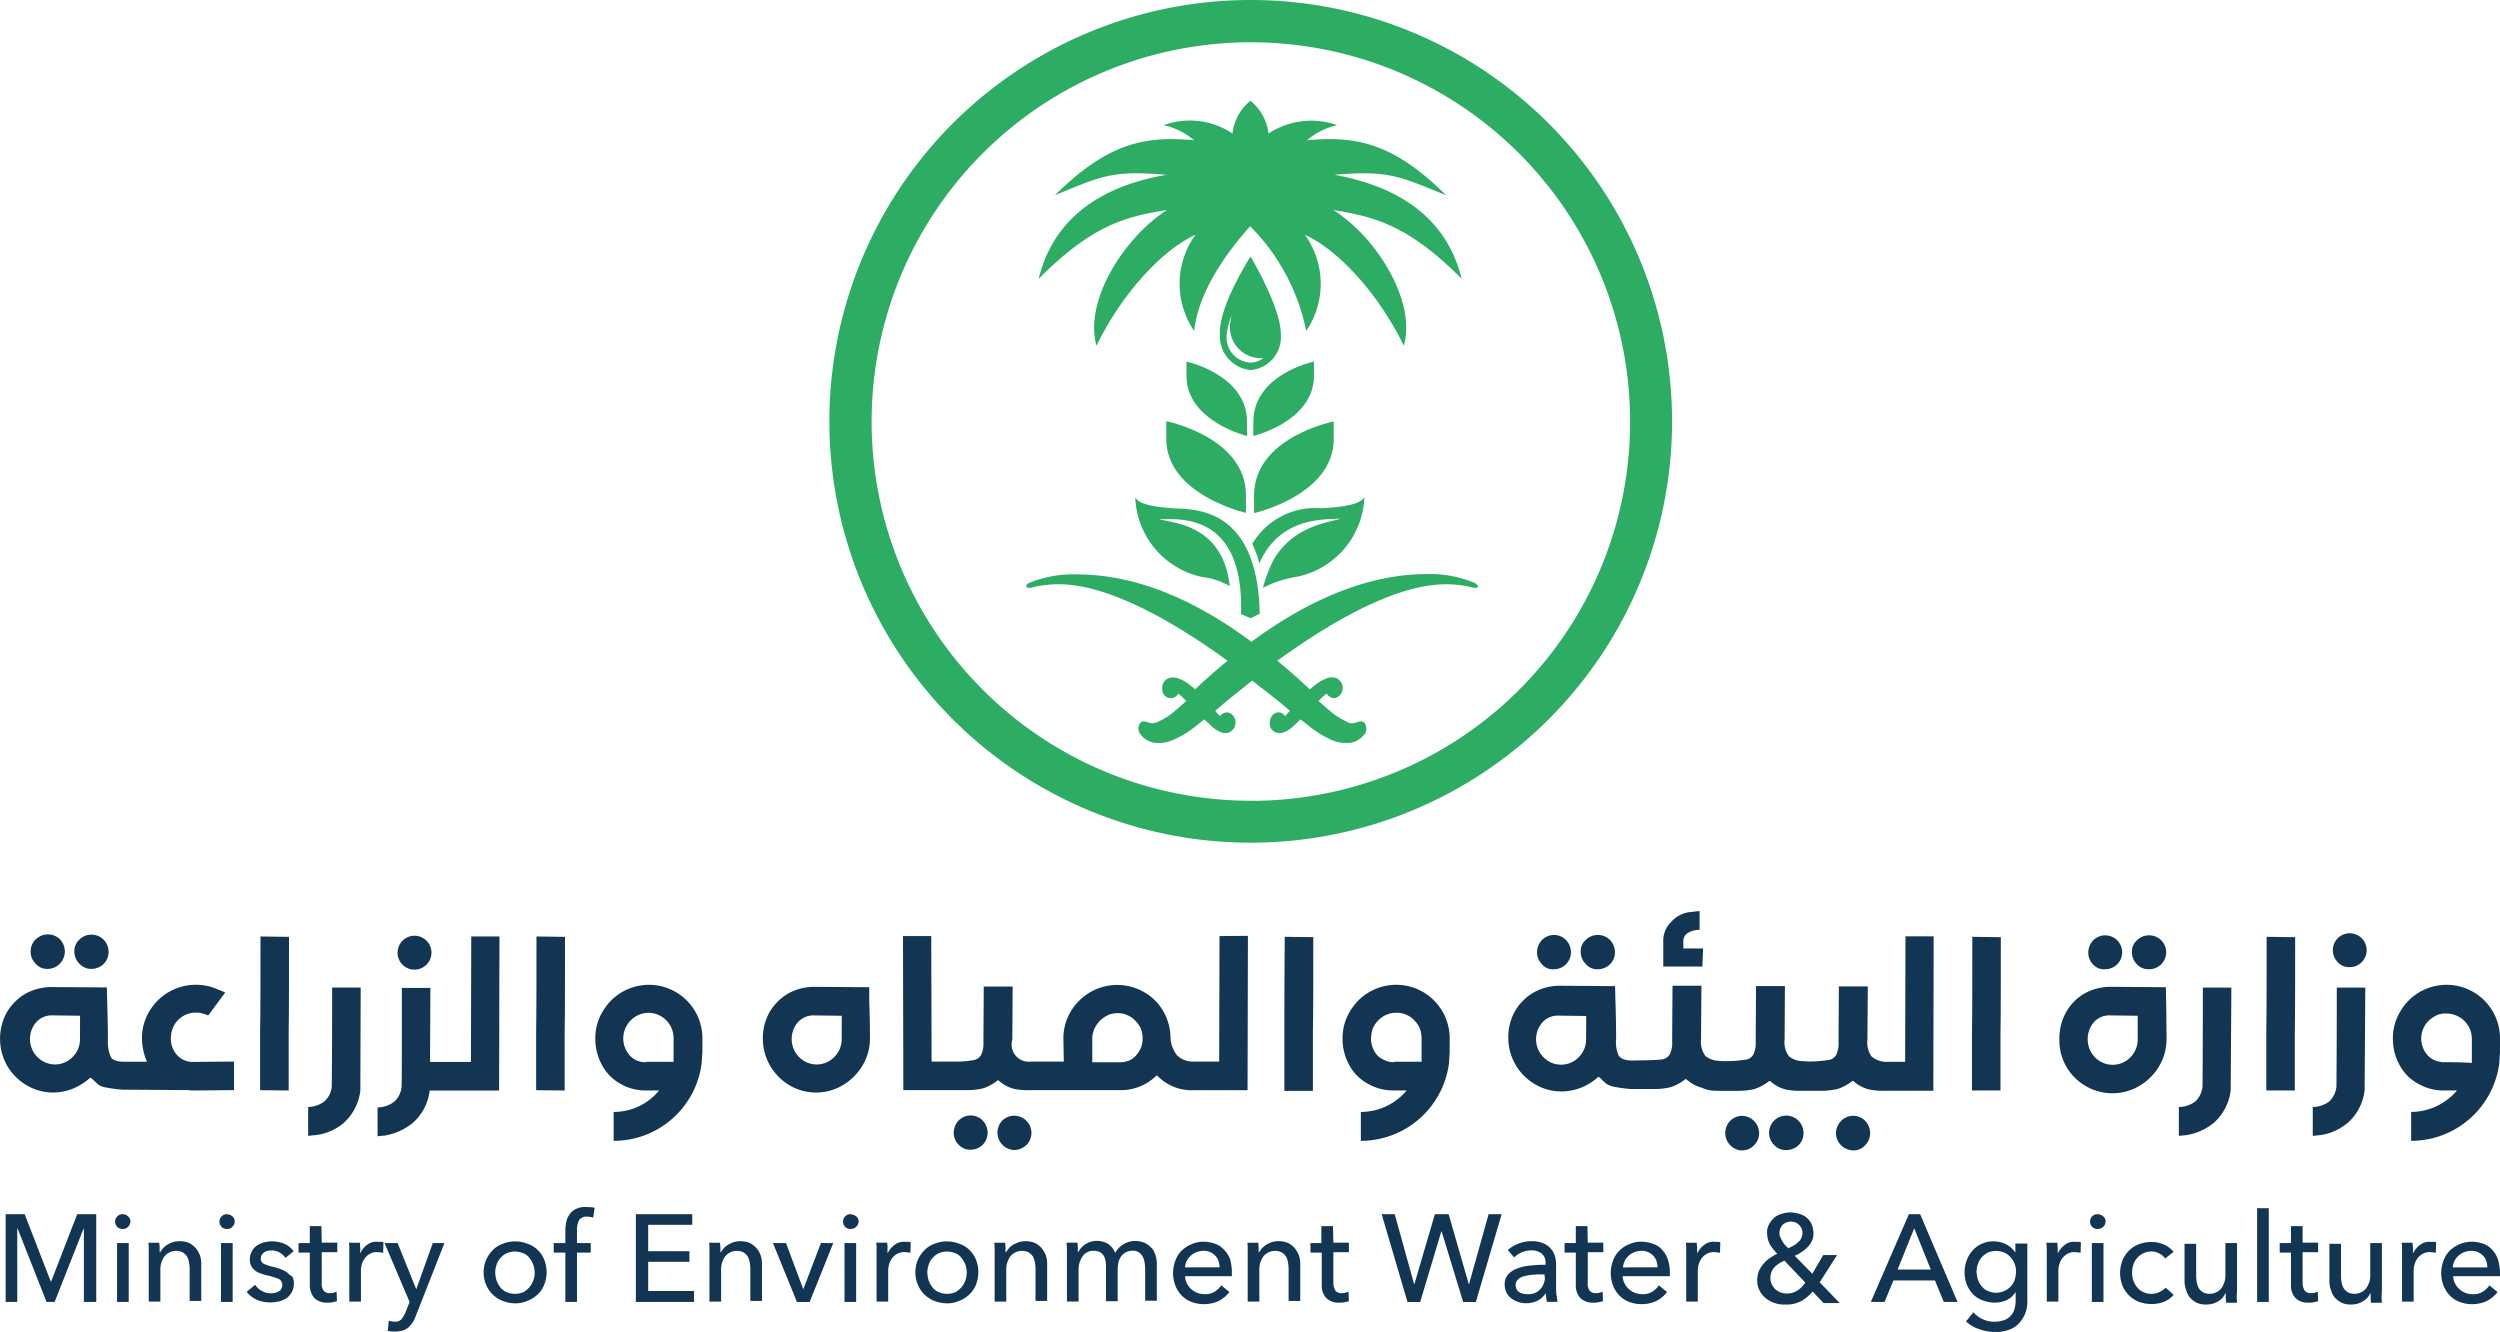 <svg xmlns="http://www.w3.org/2000/svg" width="135.618" height="72.252" viewBox="0 0 135.618 72.252">
    <g data-name="Group 19607">
        <path data-name="Path 85532" d="m1371.182 864.973-1.415 3.651h-.021l-1.415-3.651h-1.031v4.76h.629v-3.977h.021l1.568 3.977h.439l1.568-3.977h.018v3.977h.67v-4.76z" transform="translate(-1366.993 -799.107)" style="fill:#123553"/>
        <path data-name="Rectangle 3443" transform="translate(6.35 67.433)" style="fill:#123553" d="M0 0h.632v3.194H0z"/>
        <path data-name="Path 85533" d="M1370.291 864.973a.391.391 0 0 0-.287.115.4.4 0 0 0 .287.689.39.39 0 0 0 .287-.115.411.411 0 0 0 .133-.287.34.34 0 0 0-.133-.287.39.39 0 0 0-.287-.115" transform="translate(-1363.637 -799.107)" style="fill:#123553"/>
        <path data-name="Path 85534" d="M1373.254 866a1.358 1.358 0 0 0-.363-.287 1.335 1.335 0 0 0-.861-.057 1.49 1.49 0 0 0-.306.133 1.145 1.145 0 0 0-.248.193c-.057.076-.115.151-.172.229h-.021v-.25c0-.094-.018-.19-.018-.266h-.592a2.243 2.243 0 0 1 .019.363v2.829h.631v-1.7a1.207 1.207 0 0 1 .23-.764.824.824 0 0 1 .976-.209.841.841 0 0 1 .227.209.991.991 0 0 1 .115.305 2.167 2.167 0 0 1 .039.365v1.759h.631v-1.988a1.443 1.443 0 0 0-.075-.5 2 2 0 0 0-.211-.363" transform="translate(-1362.623 -798.28)" style="fill:#123553"/>
        <path data-name="Rectangle 3444" transform="translate(11.989 67.433)" style="fill:#123553" d="M0 0h.632v3.194H0z"/>
        <path data-name="Path 85535" d="M1372.757 864.973a.388.388 0 0 0-.287.115.4.4 0 0 0 .287.689.39.39 0 0 0 .287-.115.422.422 0 0 0 .133-.287.34.34 0 0 0-.133-.287.482.482 0 0 0-.287-.115" transform="translate(-1360.443 -799.107)" style="fill:#123553"/>
        <path data-name="Path 85536" d="M1375.233 867.335a1.536 1.536 0 0 0-.345-.191 3.72 3.72 0 0 0-.42-.136 2.47 2.47 0 0 1-.535-.17.3.3 0 0 1-.172-.308.318.318 0 0 1 .058-.191.437.437 0 0 1 .133-.133.592.592 0 0 1 .19-.078.832.832 0 0 1 .212-.018.887.887 0 0 1 .438.115 1.084 1.084 0 0 1 .308.287l.439-.363a1.176 1.176 0 0 0-.5-.4 1.731 1.731 0 0 0-1.109-.076 1.267 1.267 0 0 0-.383.172.8.8 0 0 0-.267.305.869.869 0 0 0-.115.439.766.766 0 0 0 .076.363.884.884 0 0 0 .211.25.9.9 0 0 0 .305.152 1.959 1.959 0 0 0 .324.1 4.043 4.043 0 0 1 .632.191.356.356 0 0 1 .212.326.5.5 0 0 1-.058.23.264.264 0 0 1-.154.133.729.729 0 0 1-.19.076.866.866 0 0 1-.23.021 1.012 1.012 0 0 1-.84-.459l-.459.381a1.428 1.428 0 0 0 .574.441 1.8 1.8 0 0 0 .707.133 2 2 0 0 0 .477-.057 1.308 1.308 0 0 0 .4-.172.967.967 0 0 0 .287-.324 1.06 1.06 0 0 0 .115-.48.769.769 0 0 0-.078-.363 1.183 1.183 0 0 1-.248-.191" transform="translate(-1359.612 -798.275)" style="fill:#123553"/>
        <path data-name="Path 85537" d="M1375.463 865.256h-.631v.918h-.611v.517h.611v1.72a1.09 1.09 0 0 0 .248.746.94.94 0 0 0 .689.248 1.506 1.506 0 0 0 .288-.018c.078-.021.172-.039.247-.057l-.018-.517a5.765 5.765 0 0 0-.172.057.609.609 0 0 1-.19.018.407.407 0 0 1-.345-.133.638.638 0 0 1-.1-.42v-1.665h.843v-.517h-.843z" transform="translate(-1358.026 -798.74)" style="fill:#123553"/>
        <path data-name="Path 85538" d="M1376.424 865.771a1.011 1.011 0 0 0-.383.459h-.018v-.269c0-.094-.018-.191-.018-.287h-.593a2.309 2.309 0 0 1 .018.365v2.829h.631V867.2a1.2 1.2 0 0 1 .057-.381 1.013 1.013 0 0 1 .172-.326.866.866 0 0 1 .287-.23.744.744 0 0 1 .4-.076 1.359 1.359 0 0 1 .287.039l.021-.574a.55.55 0 0 0-.25-.018.835.835 0 0 0-.611.133" transform="translate(-1356.481 -798.261)" style="fill:#123553"/>
        <path data-name="Path 85539" d="m1377.972 868.161-1.012-2.505h-.707l1.357 3.194-.211.535a1.471 1.471 0 0 1-.229.4.44.44 0 0 1-.363.133.939.939 0 0 1-.324-.057l-.057.556a.835.835 0 0 0 .209.037h.211a1.445 1.445 0 0 0 .4-.057.918.918 0 0 0 .305-.172 1.635 1.635 0 0 0 .229-.266 2.157 2.157 0 0 0 .172-.365l1.548-3.938h-.632z" transform="translate(-1355.391 -798.222)" style="fill:#123553"/>
        <path data-name="Path 85540" d="M1381.536 866.09a1.487 1.487 0 0 0-.553-.345 1.849 1.849 0 0 0-1.357 0 1.42 1.42 0 0 0-.537.345 1.8 1.8 0 0 0-.363.535 1.748 1.748 0 0 0 0 1.339 1.678 1.678 0 0 0 .363.535 1.575 1.575 0 0 0 .537.344 1.99 1.99 0 0 0 .668.133 1.586 1.586 0 0 0 .668-.133 1.652 1.652 0 0 0 .556-.344 1.457 1.457 0 0 0 .363-.535 1.851 1.851 0 0 0 0-1.357 1.507 1.507 0 0 0-.345-.516m-.248 1.644a1.17 1.17 0 0 1-.535.631 1.165 1.165 0 0 1-.918 0 .876.876 0 0 1-.324-.248 1.349 1.349 0 0 1-.211-.365 1.6 1.6 0 0 1-.076-.438 1.19 1.19 0 0 1 .076-.441.875.875 0 0 1 .211-.363.967.967 0 0 1 .324-.248 1.221 1.221 0 0 1 .459-.1 1.313 1.313 0 0 1 .459.1.7.7 0 0 1 .323.248 1.371 1.371 0 0 1 .211.363 1.616 1.616 0 0 1 .076.441 1.086 1.086 0 0 1-.076.42" transform="translate(-1352.358 -798.273)" style="fill:#123553"/>
        <path data-name="Path 85541" d="M1381.511 864.887a.848.848 0 0 0-.363.268 1.089 1.089 0 0 0-.211.42 2.5 2.5 0 0 0-.057.517v.668h-.631v.517h.631v2.677h.631v-2.677h.746v-.517h-.746v-.668a1.472 1.472 0 0 1 .019-.287 1.007 1.007 0 0 1 .078-.25.353.353 0 0 1 .172-.17.49.49 0 0 1 .285-.058.542.542 0 0 1 .172.018.418.418 0 0 1 .154.039l.076-.538a1.5 1.5 0 0 0-.4-.036 1.078 1.078 0 0 0-.553.076" transform="translate(-1350.212 -799.327)" style="fill:#123553"/>
        <path data-name="Path 85542" d="M1382.858 867.555h2.236v-.574h-2.236v-1.433h2.39v-.574h-3.058v4.76h3.155v-.592h-2.487z" transform="translate(-1347.696 -799.107)" style="fill:#123553"/>
        <path data-name="Path 85543" d="M1386.5 866a1.357 1.357 0 0 0-.363-.287 1.335 1.335 0 0 0-.861-.057 1.5 1.5 0 0 0-.305.133 1.133 1.133 0 0 0-.248.193c-.057.076-.115.151-.172.229h-.021v-.25c0-.094-.019-.19-.019-.266h-.592a2.318 2.318 0 0 1 .018.363v2.829h.632v-1.7a1.215 1.215 0 0 1 .229-.764.825.825 0 0 1 .976-.209.845.845 0 0 1 .227.209 1 1 0 0 1 .115.305 2.206 2.206 0 0 1 .039.365v1.759h.631v-1.988a1.435 1.435 0 0 0-.076-.5 1.27 1.27 0 0 0-.211-.363" transform="translate(-1345.451 -798.28)" style="fill:#123553"/>
        <path data-name="Path 85544" d="m1387.073 868.161-.937-2.505h-.707l1.3 3.194h.689l1.281-3.194h-.67z" transform="translate(-1343.497 -798.222)" style="fill:#123553"/>
        <path data-name="Path 85545" d="M1387.487 864.973a.39.39 0 0 0-.287.115.414.414 0 0 0 0 .574.422.422 0 0 0 .287.115.466.466 0 0 0 .305-.115.405.405 0 0 0 .135-.287.343.343 0 0 0-.135-.287.659.659 0 0 0-.305-.115" transform="translate(-1341.35 -799.107)" style="fill:#123553"/>
        <path data-name="Rectangle 3445" transform="translate(45.812 67.433)" style="fill:#123553" d="M0 0h.632v3.194H0z"/>
        <path data-name="Path 85546" d="M1388.9 865.771a1.183 1.183 0 0 0-.4.459h-.018v-.269a1.35 1.35 0 0 0-.021-.287h-.592a2.052 2.052 0 0 1 .021.365v2.829h.629V867.2a1.272 1.272 0 0 1 .057-.381 1.1 1.1 0 0 1 .172-.326.886.886 0 0 1 .287-.23.753.753 0 0 1 .4-.076 1.378 1.378 0 0 1 .287.039l.019-.574a.541.541 0 0 0-.248-.018.808.808 0 0 0-.593.133" transform="translate(-1340.337 -798.261)" style="fill:#123553"/>
        <path data-name="Path 85547" d="M1391.736 866.09a1.506 1.506 0 0 0-.554-.345 1.854 1.854 0 0 0-1.359 0 1.434 1.434 0 0 0-.535.345 1.8 1.8 0 0 0-.363.535 1.75 1.75 0 0 0 0 1.339 1.683 1.683 0 0 0 .363.535 1.591 1.591 0 0 0 .535.344 2.011 2.011 0 0 0 .67.133 1.587 1.587 0 0 0 .668-.133 1.658 1.658 0 0 0 .556-.344 1.493 1.493 0 0 0 .363-.535 1.844 1.844 0 0 0 0-1.357 1.509 1.509 0 0 0-.344-.516m-.229 1.644a1.17 1.17 0 0 1-.535.631 1.166 1.166 0 0 1-.919 0 .875.875 0 0 1-.323-.248 1.356 1.356 0 0 1-.211-.365 1.575 1.575 0 0 1-.076-.438 1.192 1.192 0 0 1 .076-.441.872.872 0 0 1 .211-.363.964.964 0 0 1 .323-.248 1.142 1.142 0 0 1 .919 0 .7.7 0 0 1 .323.248 1.376 1.376 0 0 1 .212.363 1.319 1.319 0 0 1 0 .861" transform="translate(-1339.137 -798.273)" style="fill:#123553"/>
        <path data-name="Path 85548" d="M1393.238 866a1.351 1.351 0 0 0-.363-.287 1.334 1.334 0 0 0-.861-.057 2.219 2.219 0 0 0-.306.133 1.148 1.148 0 0 0-.248.193c-.057.076-.115.151-.172.229h-.021v-.25c0-.094-.018-.19-.018-.266h-.592a2.258 2.258 0 0 1 .019.363v2.829h.631v-1.7a1.211 1.211 0 0 1 .23-.764.824.824 0 0 1 .976-.209.842.842 0 0 1 .229.209.984.984 0 0 1 .113.305 2.193 2.193 0 0 1 .039.365v1.759h.631v-1.988a1.446 1.446 0 0 0-.075-.5 1.983 1.983 0 0 0-.212-.363" transform="translate(-1336.72 -798.28)" style="fill:#123553"/>
        <path data-name="Path 85549" d="M1396.991 866.008a1.338 1.338 0 0 0-.363-.287 1.3 1.3 0 0 0-.535-.115 1.2 1.2 0 0 0-.631.172 1.241 1.241 0 0 0-.459.477 1.039 1.039 0 0 0-.4-.5 1.23 1.23 0 0 0-.593-.154 1.129 1.129 0 0 0-1.012.613h-.021v-.25c0-.094-.018-.19-.018-.266h-.592c0 .115.018.229.018.363v2.829h.631v-1.7a1.25 1.25 0 0 1 .229-.765.708.708 0 0 1 .574-.287 1 1 0 0 1 .324.058.605.605 0 0 1 .211.172.7.7 0 0 1 .115.268 2.234 2.234 0 0 1 .036.344v1.892h.632v-1.72a2.216 2.216 0 0 1 .039-.365.94.94 0 0 1 .133-.324.731.731 0 0 1 .248-.23.869.869 0 0 1 .365-.1.589.589 0 0 1 .554.287 1.012 1.012 0 0 1 .114.305 2.443 2.443 0 0 1 .039.365v1.759h.632v-1.988a1.445 1.445 0 0 0-.078-.5 1.1 1.1 0 0 0-.191-.363" transform="translate(-1334.507 -798.287)" style="fill:#123553"/>
        <path data-name="Path 85550" d="M1397.648 866.064a1.11 1.11 0 0 0-.477-.326 1.847 1.847 0 0 0-.631-.115 1.553 1.553 0 0 0-.65.133 1.672 1.672 0 0 0-.535.344 1.431 1.431 0 0 0-.345.535 1.9 1.9 0 0 0 0 1.378 1.57 1.57 0 0 0 .345.535 1.433 1.433 0 0 0 .535.345 1.95 1.95 0 0 0 1.435-.039 1.73 1.73 0 0 0 .611-.5l-.438-.363a1.276 1.276 0 0 1-.365.345.967.967 0 0 1-.553.133 1.065 1.065 0 0 1-.728-.287 1.017 1.017 0 0 1-.324-.689h2.542v-.23a2.847 2.847 0 0 0-.094-.689 1.583 1.583 0 0 0-.326-.514m-2.122.955a.947.947 0 0 1 .306-.632 1.069 1.069 0 0 1 .305-.19 1.229 1.229 0 0 1 .384-.076.847.847 0 0 1 .381.076.877.877 0 0 1 .269.19.758.758 0 0 1 .172.287 1.072 1.072 0 0 1 .057.345z" transform="translate(-1331.245 -798.264)" style="fill:#123553"/>
        <path data-name="Path 85551" d="M1399.217 866a1.351 1.351 0 0 0-.362-.287 1.382 1.382 0 0 0-.88-.057 1.319 1.319 0 0 0-.287.133 1.139 1.139 0 0 0-.248.193c-.057.076-.115.151-.172.229h-.021v-.25c0-.094-.019-.19-.019-.266h-.592a2.288 2.288 0 0 1 .018.363v2.829h.632v-1.7a1.206 1.206 0 0 1 .23-.764.824.824 0 0 1 .976-.209.8.8 0 0 1 .227.209.992.992 0 0 1 .115.305 2.167 2.167 0 0 1 .039.365v1.759h.632v-1.988a1.441 1.441 0 0 0-.076-.5 1.965 1.965 0 0 0-.212-.363" transform="translate(-1328.97 -798.28)" style="fill:#123553"/>
        <path data-name="Path 85552" d="M1399.35 865.256h-.631v.918h-.592v.517h.613v1.72a.986.986 0 0 0 .248.746.931.931 0 0 0 .687.248 1.5 1.5 0 0 0 .287-.018c.078-.021.172-.039.25-.057l-.021-.517a5.765 5.765 0 0 0-.172.057.609.609 0 0 1-.19.018.406.406 0 0 1-.344-.133.778.778 0 0 1-.115-.42v-1.665h.843v-.517h-.843z" transform="translate(-1327.039 -798.74)" style="fill:#123553"/>
        <path data-name="Path 85553" d="M1404.551 868.76h-.019l-1.09-3.787h-.746l-1.109 3.787h-.019l-1.051-3.787h-.707l1.4 4.762h.689l1.146-3.825h.019l1.166 3.825h.689l1.4-4.762h-.707z" transform="translate(-1324.858 -799.107)" style="fill:#123553"/>
        <path data-name="Path 85554" d="M1405.506 868.271v-1.394a1.5 1.5 0 0 0-.076-.5 1.072 1.072 0 0 0-.65-.668 1.512 1.512 0 0 0-.592-.1 1.907 1.907 0 0 0-.726.133 1.817 1.817 0 0 0-.574.345l.344.4a1.349 1.349 0 0 1 .917-.381.876.876 0 0 1 .574.17.627.627 0 0 1 .211.537v.076a5.523 5.523 0 0 0-.8.039 2.248 2.248 0 0 0-.707.152 1.246 1.246 0 0 0-.516.326.77.77 0 0 0-.19.574.964.964 0 0 0 .115.457 1.112 1.112 0 0 0 .287.307 1.617 1.617 0 0 0 .363.172 1.493 1.493 0 0 0 .381.057 1.433 1.433 0 0 0 .632-.135 1.255 1.255 0 0 0 .441-.4h.018a1.851 1.851 0 0 0 .057.459h.574a1.488 1.488 0 0 1-.039-.287 1.15 1.15 0 0 1-.039-.344m-.61-.725a.967.967 0 0 1-.248.668.83.83 0 0 1-.689.269.977.977 0 0 1-.23-.018.7.7 0 0 1-.209-.078.557.557 0 0 1-.154-.151.5.5 0 0 1-.057-.229.427.427 0 0 1 .133-.326.762.762 0 0 1 .344-.172 1.993 1.993 0 0 1 .459-.076 4.278 4.278 0 0 1 .478-.019h.154v.133z" transform="translate(-1321.094 -798.276)" style="fill:#123553"/>
        <path data-name="Path 85555" d="M1405.372 865.256h-.632v.918h-.61v.517h.61v1.72a1 1 0 0 0 .248.746.94.94 0 0 0 .689.248 1.5 1.5 0 0 0 .287-.018c.078-.021.172-.039.248-.057l-.018-.517a5.765 5.765 0 0 0-.172.057.611.611 0 0 1-.19.018.406.406 0 0 1-.344-.133.64.64 0 0 1-.1-.42v-1.665h.843v-.517h-.843z" transform="translate(-1319.256 -798.74)" style="fill:#123553"/>
        <path data-name="Path 85556" d="M1408.009 866.064a1.067 1.067 0 0 0-.5-.326 1.855 1.855 0 0 0-.632-.115 1.545 1.545 0 0 0-.65.133 1.643 1.643 0 0 0-.535.344 1.437 1.437 0 0 0-.344.535 1.9 1.9 0 0 0 0 1.378 1.576 1.576 0 0 0 .344.535 1.4 1.4 0 0 0 .535.345 1.945 1.945 0 0 0 1.433-.039 1.723 1.723 0 0 0 .613-.5l-.441-.363a1.262 1.262 0 0 1-.362.345.974.974 0 0 1-.554.133 1.064 1.064 0 0 1-.728-.287 1.017 1.017 0 0 1-.324-.689h2.56v-.23a2.122 2.122 0 0 0-.115-.689 1.391 1.391 0 0 0-.305-.514m-2.122.955a.948.948 0 0 1 .306-.632 1.062 1.062 0 0 1 .305-.19 1.224 1.224 0 0 1 .383-.076.845.845 0 0 1 .381.076.873.873 0 0 1 .269.19.754.754 0 0 1 .172.287 1.065 1.065 0 0 1 .057.345z" transform="translate(-1317.84 -798.264)" style="fill:#123553"/>
        <path data-name="Path 85557" d="M1408.027 865.771a1.18 1.18 0 0 0-.4.459h-.018v-.269c0-.094-.021-.191-.021-.287h-.592a2.076 2.076 0 0 1 .02.365v2.829h.629V867.2a1.283 1.283 0 0 1 .057-.381 1.1 1.1 0 0 1 .172-.326.883.883 0 0 1 .287-.23.751.751 0 0 1 .4-.076 1.376 1.376 0 0 1 .287.039l.019-.574a.541.541 0 0 0-.248-.018.786.786 0 0 0-.593.133" transform="translate(-1315.544 -798.261)" style="fill:#123553"/>
        <path data-name="Path 85558" d="M1413.007 867.246h-.747l-.592 1.013-.955-.974a2.556 2.556 0 0 0 .382-.211 2.217 2.217 0 0 0 .326-.269 1.091 1.091 0 0 0 .229-.342.841.841 0 0 0 .076-.422 1.337 1.337 0 0 0-.1-.478.936.936 0 0 0-.266-.344 1 1 0 0 0-.4-.209 1.887 1.887 0 0 0-.478-.078 1.374 1.374 0 0 0-.478.078 1.006 1.006 0 0 0-.4.209 1.329 1.329 0 0 0-.287.365.9.9 0 0 0-.1.5 1.283 1.283 0 0 0 .154.592 2.583 2.583 0 0 0 .4.5 2.057 2.057 0 0 0-.4.23 1.318 1.318 0 0 0-.344.305 1.609 1.609 0 0 0-.248.381 1.437 1.437 0 0 0-.1.48 1.242 1.242 0 0 0 .459 1.013 1.539 1.539 0 0 0 .5.266 1.559 1.559 0 0 0 .595.078 1.645 1.645 0 0 0 .841-.193 2.253 2.253 0 0 0 .61-.514l.595.629h.877l-1.088-1.127zm-2.944-1.644a.641.641 0 0 1 .457-.172.617.617 0 0 1 .613.611.606.606 0 0 1-.057.268.533.533 0 0 1-.172.23 1.276 1.276 0 0 1-.248.19c-.1.057-.193.1-.287.154l-.172-.172a1.733 1.733 0 0 1-.269-.441.634.634 0 0 1 .135-.668m.783 3.575a1.039 1.039 0 0 1-.574.154.917.917 0 0 1-.324-.057 1.157 1.157 0 0 1-.287-.172.856.856 0 0 1-.058-1.187 1.591 1.591 0 0 1 .554-.363l1.127 1.185a1.371 1.371 0 0 1-.439.441" transform="translate(-1313.354 -799.162)" style="fill:#123553"/>
        <path data-name="Path 85559" d="m1413.429 864.974-2.064 4.76h.746l.477-1.166h2.257l.478 1.166h.746l-2.028-4.76zm-.61 3 .9-2.237.9 2.237z" transform="translate(-1309.878 -799.106)" style="fill:#123553"/>
        <path data-name="Path 85560" d="M1416.334 866.227a1.322 1.322 0 0 0-.517-.459 1.607 1.607 0 0 0-.65-.154 1.485 1.485 0 0 0-.65.133 1.339 1.339 0 0 0-.5.365 1.65 1.65 0 0 0-.324.535 1.827 1.827 0 0 0-.114.65 1.923 1.923 0 0 0 .114.65 1.837 1.837 0 0 0 .324.516 1.4 1.4 0 0 0 .517.344 1.986 1.986 0 0 0 .668.133 1.544 1.544 0 0 0 .65-.133 1.122 1.122 0 0 0 .48-.423h.018v.423a1.824 1.824 0 0 1-.057.457.86.86 0 0 1-.19.365.9.9 0 0 1-.344.248 1.664 1.664 0 0 1-.535.1 1.526 1.526 0 0 1-.653-.135 1.427 1.427 0 0 1-.514-.381l-.4.5a1.877 1.877 0 0 0 .725.42 2.513 2.513 0 0 0 .843.154 2.116 2.116 0 0 0 .84-.154 1.241 1.241 0 0 0 .535-.4 1.747 1.747 0 0 0 .305-.556 1.952 1.952 0 0 0 .078-.668v-3.022h-.65zm-.039 1.49a1.055 1.055 0 0 1-.23.363 1.11 1.11 0 0 1-.783.326 1.136 1.136 0 0 1-.441-.1.705.705 0 0 1-.324-.248.879.879 0 0 1-.211-.363 1.6 1.6 0 0 1-.076-.422 1.184 1.184 0 0 1 .076-.439 1.012 1.012 0 0 1 .211-.363 1.276 1.276 0 0 1 .324-.248 1.163 1.163 0 0 1 .879 0 .893.893 0 0 1 .344.248 1.142 1.142 0 0 1 .23.363 1.116 1.116 0 0 1 .076.439 1.59 1.59 0 0 1-.076.441" transform="translate(-1307.006 -798.276)" style="fill:#123553"/>
        <path data-name="Path 85561" d="M1416.546 865.771a1.185 1.185 0 0 0-.4.459h-.018v-.269c0-.094-.021-.191-.021-.287h-.593c0 .115.021.23.021.365v2.829h.629V867.2a1.2 1.2 0 0 1 .06-.381 1.055 1.055 0 0 1 .17-.326.886.886 0 0 1 .287-.23.751.751 0 0 1 .4-.076 1.377 1.377 0 0 1 .287.039l.018-.574a.537.537 0 0 0-.248-.018.805.805 0 0 0-.592.133" transform="translate(-1304.503 -798.261)" style="fill:#123553"/>
        <path data-name="Rectangle 3446" transform="translate(113.476 67.433)" style="fill:#123553" d="M0 0h.632v3.194H0z"/>
        <path data-name="Path 85562" d="M1416.947 864.973a.392.392 0 0 0-.287.115.415.415 0 0 0 0 .574.423.423 0 0 0 .287.115.468.468 0 0 0 .306-.115.4.4 0 0 0 .133-.287.34.34 0 0 0-.133-.287.469.469 0 0 0-.306-.115" transform="translate(-1303.164 -799.107)" style="fill:#123553"/>
        <path data-name="Path 85563" d="M1419.391 868.345a1.05 1.05 0 0 1-.88 0 .9.9 0 0 1-.326-.248 1.435 1.435 0 0 1-.21-.363 1.376 1.376 0 0 1 0-.879.9.9 0 0 1 .21-.365.991.991 0 0 1 .326-.248 1.132 1.132 0 0 1 .438-.1.9.9 0 0 1 .441.115.814.814 0 0 1 .305.269l.459-.363a1.409 1.409 0 0 0-.535-.4 1.6 1.6 0 0 0-.671-.133 1.922 1.922 0 0 0-.668.115 1.6 1.6 0 0 0-.535.342 1.73 1.73 0 0 0-.362.537 1.894 1.894 0 0 0 0 1.376 1.623 1.623 0 0 0 .362.535 1.579 1.579 0 0 0 .535.344 2.107 2.107 0 0 0 .689.115 1.8 1.8 0 0 0 .689-.133 1.371 1.371 0 0 0 .5-.363l-.42-.384a2.8 2.8 0 0 1-.344.23" transform="translate(-1302.244 -798.254)" style="fill:#123553"/>
        <path data-name="Path 85564" d="M1421.626 868.161v-2.505h-.631v1.7a1.185 1.185 0 0 1-.23.765.828.828 0 0 1-.973.211.788.788 0 0 1-.229-.211.946.946 0 0 1-.115-.306 2.152 2.152 0 0 1-.039-.363v-1.759h-.631v1.989a1.407 1.407 0 0 0 .078.5 1.245 1.245 0 0 0 .209.422 1.384 1.384 0 0 0 .363.285 1.252 1.252 0 0 0 .537.1 1.2 1.2 0 0 0 .629-.172.9.9 0 0 0 .4-.439h.021v.248c0 .094.018.191.018.266h.592c0-.115-.018-.23-.018-.363a3.209 3.209 0 0 0 .018-.363" transform="translate(-1300.273 -798.222)" style="fill:#123553"/>
        <path data-name="Rectangle 3447" transform="translate(122.443 65.541)" style="fill:#123553" d="M0 0h.632v5.086H0z"/>
        <path data-name="Path 85565" d="M1422.267 865.256h-.631v.918h-.611v.517h.611v1.72a1 1 0 0 0 .248.746.94.94 0 0 0 .689.248 1.5 1.5 0 0 0 .287-.018c.078-.021.172-.039.248-.057l-.019-.517a5.765 5.765 0 0 0-.172.057.613.613 0 0 1-.19.018.407.407 0 0 1-.345-.133.778.778 0 0 1-.115-.42v-1.665h.84v-.517h-.84z" transform="translate(-1297.357 -798.74)" style="fill:#123553"/>
        <path data-name="Path 85566" d="M1425.048 868.161v-2.505h-.631v1.7a1.187 1.187 0 0 1-.23.765.829.829 0 0 1-.974.211.793.793 0 0 1-.229-.211.963.963 0 0 1-.115-.306 2.152 2.152 0 0 1-.039-.363v-1.759h-.631v1.989a1.407 1.407 0 0 0 .078.5 1.247 1.247 0 0 0 .209.422 1.385 1.385 0 0 0 .363.285 1.252 1.252 0 0 0 .537.1 1.2 1.2 0 0 0 .629-.172.9.9 0 0 0 .4-.439h.021v.248c0 .094.018.191.018.266h.593c0-.115-.018-.23-.018-.363a3.188 3.188 0 0 0 .018-.363" transform="translate(-1295.837 -798.222)" style="fill:#123553"/>
        <path data-name="Path 85567" d="M1424.938 865.771a1.184 1.184 0 0 0-.4.459h-.018v-.269c0-.094-.021-.191-.021-.287h-.592a2.052 2.052 0 0 1 .021.365v2.829h.629V867.2a1.213 1.213 0 0 1 .06-.381 1.053 1.053 0 0 1 .17-.326.883.883 0 0 1 .287-.23.752.752 0 0 1 .4-.076 1.382 1.382 0 0 1 .287.039l.018-.574a.536.536 0 0 0-.248-.018.826.826 0 0 0-.592.133" transform="translate(-1293.624 -798.261)" style="fill:#123553"/>
        <path data-name="Path 85568" d="M1427.915 866.578a1.387 1.387 0 0 0-.307-.514 1.114 1.114 0 0 0-.478-.326 1.843 1.843 0 0 0-.629-.115 1.736 1.736 0 0 0-1.187.478 1.491 1.491 0 0 0-.344.535 1.9 1.9 0 0 0 0 1.378 1.643 1.643 0 0 0 .344.535 1.427 1.427 0 0 0 .538.345 1.945 1.945 0 0 0 1.433-.039 1.715 1.715 0 0 0 .611-.5l-.439-.363a1.3 1.3 0 0 1-.363.345.978.978 0 0 1-.556.133 1.058 1.058 0 0 1-.726-.287 1.032 1.032 0 0 1-.326-.689h2.545v-.23a2.854 2.854 0 0 0-.115-.689m-2.448.441a.947.947 0 0 1 .306-.632 1.06 1.06 0 0 1 .306-.19 1.222 1.222 0 0 1 .383-.076.847.847 0 0 1 .381.076.869.869 0 0 1 .269.19.757.757 0 0 1 .172.287 1.065 1.065 0 0 1 .057.345z" transform="translate(-1292.412 -798.264)" style="fill:#123553"/>
        <path data-name="Path 85569" d="M1408.623 859.84h-1.07v-.34a.517.517 0 0 1 .209-.478 1.194 1.194 0 0 1 .671-.191v-1.015h-.039c-.229.021-.5.057-.535.057a1.6 1.6 0 0 0-.975.537 1.409 1.409 0 0 0-.421 1.07v1.339h2.122z" transform="translate(-1316.235 -808.389)" style="fill:#123553"/>
        <path data-name="Path 85570" d="M1405.432 860.235a.958.958 0 0 0 .67-.269.913.913 0 0 0 .266-.65 1 1 0 0 0-.266-.668.936.936 0 0 0-1.32 0 .784.784 0 0 0-.269.65.91.91 0 0 0 .269.65.8.8 0 0 0 .649.287" transform="translate(-1318.762 -807.657)" style="fill:#123553"/>
        <path data-name="Path 85571" d="M1404.4 860.235a.918.918 0 0 0 .918-.918.955.955 0 0 0-.269-.668.912.912 0 0 0-1.3 0 .954.954 0 0 0-.269.668.906.906 0 0 0 .269.65.753.753 0 0 0 .65.269" transform="translate(-1320.099 -807.657)" style="fill:#123553"/>
        <path data-name="Path 85572" d="M1418.455 860.225a.954.954 0 0 0 .668-.268.92.92 0 0 0 0-1.3.933.933 0 0 0-1.318 0 .782.782 0 0 0-.269.65.906.906 0 0 0 .269.65.841.841 0 0 0 .65.268" transform="translate(-1301.882 -807.647)" style="fill:#123553"/>
        <path data-name="Path 85573" d="M1417.421 860.225a.919.919 0 1 0-.65-1.568.956.956 0 0 0-.268.67.911.911 0 0 0 .268.65.8.8 0 0 0 .65.248" transform="translate(-1303.219 -807.647)" style="fill:#123553"/>
        <path data-name="Path 85574" d="M1420.535 866.961a2.8 2.8 0 0 0 .919-1.777l.037-5.564h-1.548c0 3.593-.018 5.277-.018 5.371a1.28 1.28 0 0 1-.383.8 1.5 1.5 0 0 1-.9.306v1.568c.152-.018.363-.039.381-.039a3.081 3.081 0 0 0 1.511-.668" transform="translate(-1300.445 -806.046)" style="fill:#123553"/>
        <path data-name="Path 85575" d="M1423.7 866.961a2.794 2.794 0 0 0 .918-1.777l.037-5.564h-1.547c0 3.593-.019 5.277-.019 5.371a1.279 1.279 0 0 1-.384.8 1.5 1.5 0 0 1-.9.306v1.568c.151-.018.362-.039.381-.039a2.929 2.929 0 0 0 1.511-.668" transform="translate(-1296.344 -806.046)" style="fill:#123553"/>
        <path data-name="Path 85576" d="M1417.236 864.975a2.867 2.867 0 0 0 2.925 0 3.029 3.029 0 0 0 1.072-1.07 2.852 2.852 0 0 0 .4-1.472c0-.786-.018-2.2-.037-2.811l-2.983-.021a2.9 2.9 0 0 0-1.435.365 2.662 2.662 0 0 0-.994 1.013 2.907 2.907 0 0 0-.363 1.433 2.847 2.847 0 0 0 1.415 2.563m.459-3.46a1.129 1.129 0 0 1 .9-.363l1.474.018v1.282a1.369 1.369 0 0 1-.4.976 1.335 1.335 0 0 1-1.894.018l-.018-.018a1.414 1.414 0 0 1-.058-1.913" transform="translate(-1304.105 -806.069)" style="fill:#123553"/>
        <path data-name="Path 85577" d="M1422.255 866.776v-3.155c.019-.841.019-3.307.019-5.18l-1.548-.021c0 1.816 0 4.436-.018 5.182v3.155h1.547z" transform="translate(-1297.768 -807.601)" style="fill:#123553"/>
        <path data-name="Path 85578" d="M1423.2 860.172a.918.918 0 1 0-.65-.268.813.813 0 0 0 .65.268" transform="translate(-1295.731 -807.708)" style="fill:#123553"/>
        <path data-name="Path 85579" d="M1410.828 862.921a.971.971 0 0 0-.287.668.95.95 0 0 0 .937.937.827.827 0 0 0 .65-.285.913.913 0 0 0 .268-.652.989.989 0 0 0-.268-.668.912.912 0 0 0-1.3 0" transform="translate(-1310.946 -802.12)" style="fill:#123553"/>
        <path data-name="Path 85580" d="M1414.173 866.786h1.07a3.783 3.783 0 0 0 .919-.1 2.518 2.518 0 0 0 .8-.439l.06.019a1.937 1.937 0 0 0 .8.439 3.618 3.618 0 0 0 .9.078h1.033a3.745 3.745 0 0 0 .914-.1 2.587 2.587 0 0 0 .806-.439h.019l.037.019a1.989 1.989 0 0 0 .806.439 3.514 3.514 0 0 0 .9.078h2.623l.018-8.317v-.057h-1.529l-.019 6.806h-.918a1.276 1.276 0 0 1-.9-.287 1.3 1.3 0 0 1-.227-.918l.019-2.829v-.057h-1.568l-.019 2.983a1.518 1.518 0 0 1-.114.707.567.567 0 0 1-.441.305 7 7 0 0 1-1.089.078l-.305-.021a1.186 1.186 0 0 1-.746-.266 1.3 1.3 0 0 1-.23-.918l.016-2.886h-1.566l-.019 2.983a1.463 1.463 0 0 1-.117.707.553.553 0 0 1-.439.305 7.424 7.424 0 0 1-1.129.076 1.526 1.526 0 0 1-.306-.018 1.183 1.183 0 0 1-.744-.269 1.313 1.313 0 0 1-.229-.916l.021-2.831v-.057h-1.568l-.021 2.983a1.518 1.518 0 0 1-.112.707.572.572 0 0 1-.441.308c-.175.037-1.148.057-1.624.057-.574 0-.672-.211-.728-.269a1.859 1.859 0 0 1-.134-.919c0-.783-.02-1.509-.039-2.1l-.018-.744-2.983-.021a2.89 2.89 0 0 0-1.435.365 2.837 2.837 0 0 0-1.012 1.013 2.908 2.908 0 0 0-.363 1.433 2.92 2.92 0 0 0 1.433 2.523 2.82 2.82 0 0 0 1.451.4 2.978 2.978 0 0 0 1.072-.209 3.042 3.042 0 0 0 .937-.592l.057.037c.154.154.287.269.363.344a1.192 1.192 0 0 0 .461.172 6.745 6.745 0 0 0 .877.115h1.243a3.655 3.655 0 0 0 .919-.1 2.5 2.5 0 0 0 .8-.439l.058.019a1.965 1.965 0 0 0 .8.441 1.856 1.856 0 0 0 .9.172m-7.15-2.792a1.359 1.359 0 0 1-.4.976 1.332 1.332 0 0 1-1.892.018l-.021-.018a1.39 1.39 0 0 1-.055-1.894 1.131 1.131 0 0 1 .9-.363l1.474.019z" transform="translate(-1320.982 -807.611)" style="fill:#123553"/>
        <path data-name="Path 85581" d="M1409.889 864.507a.954.954 0 0 0 .668-.268.907.907 0 0 0 .269-.65.953.953 0 0 0-.269-.668.932.932 0 0 0-1.336 1.3l.018.018a.844.844 0 0 0 .65.268" transform="translate(-1312.99 -802.12)" style="fill:#123553"/>
        <path data-name="Path 85582" d="M1408.195 862.919a.956.956 0 0 0-.268.668.914.914 0 0 0 .268.652.883.883 0 0 0 1.3 0 .913.913 0 0 0 .269-.652.946.946 0 0 0-.9-.937.926.926 0 0 0-.671.269" transform="translate(-1314.336 -802.118)" style="fill:#123553"/>
        <path data-name="Path 85583" d="M1381.381 866.768v-3.155c.019-.84.019-3.306.019-5.18l-1.548-.021c0 1.8 0 4.436-.018 5.183v3.155z" transform="translate(-1350.75 -807.611)" style="fill:#123553"/>
        <path data-name="Path 85584" d="M1369.844 860.228a.954.954 0 0 0 .668-.269.909.909 0 0 0 .269-.65.956.956 0 0 0-.269-.668.934.934 0 0 0-1.318 0 .842.842 0 0 0-.269.65.911.911 0 0 0 .269.65.858.858 0 0 0 .649.287" transform="translate(-1364.891 -807.668)" style="fill:#123553"/>
        <path data-name="Path 85585" d="M1374.862 866.768v-3.155c.018-.84.018-3.306.018-5.18l-1.547-.021c0 1.8 0 4.418-.021 5.183v3.155z" transform="translate(-1359.202 -807.611)" style="fill:#123553"/>
        <path data-name="Path 85586" d="M1368.81 860.235a.91.91 0 0 0 .65-.269.951.951 0 0 0 .039-1.318.929.929 0 0 0-1.3-.039c-.021 0-.021.021-.039.021a.952.952 0 0 0-.269.668.912.912 0 0 0 .269.65.8.8 0 0 0 .65.287" transform="translate(-1366.229 -807.675)" style="fill:#123553"/>
        <path data-name="Path 85587" d="M1377.376 865.269a1.531 1.531 0 0 0 .305.021l2.182-.021v-1.548l-2.182.018a1.126 1.126 0 0 1-.9-.363 1.3 1.3 0 0 1-.345-.937 1.471 1.471 0 0 1 .211-.746 1.355 1.355 0 0 1 1.529-.574 2.2 2.2 0 0 1 .287.1l.919-1.242a2.472 2.472 0 0 0-.365-.154 2.935 2.935 0 0 0-2.675.115 2.981 2.981 0 0 0-1.072 1.052 2.793 2.793 0 0 0-.4 1.454 3.142 3.142 0 0 0 .229 1.185l.039.1h-1.238c-.574 0-.689-.191-.728-.269a2.125 2.125 0 0 1-.152-.916c0-.785-.021-1.511-.039-2.1l-.018-.746-2.983-.018a2.918 2.918 0 0 0-1.435.363 2.853 2.853 0 0 0-1.012 1.013 2.986 2.986 0 0 0 .018 2.886A2.994 2.994 0 0 0 1368.6 865a2.841 2.841 0 0 0 1.453.4 2.963 2.963 0 0 0 1.07-.211 3.191 3.191 0 0 0 .937-.593l.057.018c.115.115.25.23.365.344a.938.938 0 0 0 .459.172 6.746 6.746 0 0 0 .877.115zm-5.869-2.771a1.36 1.36 0 0 1-.4.976 1.332 1.332 0 0 1-1.892.018l-.021-.018a1.393 1.393 0 0 1-.057-1.895 1.137 1.137 0 0 1 .9-.363l1.472.018z" transform="translate(-1367.167 -806.134)" style="fill:#123553"/>
        <path data-name="Path 85588" d="M1377.479 860.234a.919.919 0 1 0-.918-.919.912.912 0 0 0 .918.919" transform="translate(-1354.993 -807.635)" style="fill:#123553"/>
        <path data-name="Path 85589" d="M1390.978 859.621 1388 859.6a2.924 2.924 0 0 0-1.435.363 2.866 2.866 0 0 0-1.012 1.012 2.911 2.911 0 0 0-.361 1.435 2.947 2.947 0 0 0 1.433 2.523 2.833 2.833 0 0 0 2.907 0 3.044 3.044 0 0 0 1.07-1.07 2.838 2.838 0 0 0 .4-1.453c0-.822-.018-1.511-.039-2.067v-.726zm-1.509 2.811a1.359 1.359 0 0 1-.4.976 1.332 1.332 0 0 1-1.892.018l-.023-.018a1.4 1.4 0 0 1-.055-1.894 1.136 1.136 0 0 1 .9-.363l1.474.018z" transform="translate(-1343.81 -806.067)" style="fill:#123553"/>
        <path data-name="Path 85590" d="M1390.618 864.5a.918.918 0 0 0 .919-.918.953.953 0 0 0-.269-.668.912.912 0 0 0-1.3 0 .954.954 0 0 0-.269.668.907.907 0 0 0 .269.65.845.845 0 0 0 .65.269" transform="translate(-1337.961 -802.132)" style="fill:#123553"/>
        <path data-name="Path 85591" d="m1405.67 858.413-.018 6.808h-1.435a1.249 1.249 0 0 1-.84-.326 1.678 1.678 0 0 1-.366-.937 2.953 2.953 0 0 0-.381-1.453 2.8 2.8 0 0 0-1.052-1.052 2.923 2.923 0 0 0-3.977 1.052 2.821 2.821 0 0 0-.4 1.453l.021 1.263h-1.779a.93.93 0 0 1-1.013-1.187l.019-2.829v-.057h-1.568l-.018 2.983a1.494 1.494 0 0 1-.115.707.562.562 0 0 1-.441.305 4.927 4.927 0 0 1-.916.078h-1.339l-.019-6.808h-1.533l.019 8.356h3.4a3.8 3.8 0 0 0 .918-.094 2.359 2.359 0 0 0 .8-.441l.058.018a1.939 1.939 0 0 0 .8.441 3.43 3.43 0 0 0 .9.076h4.838a2.742 2.742 0 0 0 2.028-.8l.057.039a2.573 2.573 0 0 0 1.949.765h2.925l.019-8.317v-.056zm-4.264 6.062a1.42 1.42 0 0 1-.269.42l-.037.039a1.361 1.361 0 0 1-.153.133 1.215 1.215 0 0 1-.726.19h-1.453v-1.277a1.1 1.1 0 0 1 .075-.423.3.3 0 0 1 .039-.115 1.441 1.441 0 0 1 .133-.229 1.469 1.469 0 0 1 .613-.514c.018-.021.057-.021.076-.039a.181.181 0 0 1 .1-.018l.076-.021a1.314 1.314 0 0 1 .535 0 .969.969 0 0 1 .248.078 1.217 1.217 0 0 1 .441.305 1.66 1.66 0 0 1 .306.438c.018.057.039.136.057.193a1.559 1.559 0 0 1-.057.841" transform="translate(-1339.515 -807.633)" style="fill:#123553"/>
        <path data-name="Path 85592" d="M1399.878 866.448v1.568a4.829 4.829 0 0 0 4.781-4.207c0-.018.037-.611.037-.611v-.746a2.9 2.9 0 0 0-5.41-1.454 2.764 2.764 0 0 0-.4 1.454 2.94 2.94 0 0 0 .363 1.453 2.474 2.474 0 0 0 1.013 1.013 2.734 2.734 0 0 0 1.435.363h.668a3.238 3.238 0 0 1-2.485 1.166m1.816-2.7h-.018a1.087 1.087 0 0 1-.5-.1 1.558 1.558 0 0 1-.209-.115.707.707 0 0 1-.193-.152 1.279 1.279 0 0 1-.324-.67 1.153 1.153 0 0 1-.021-.266 1.759 1.759 0 0 1 .1-.535 1.4 1.4 0 0 1 .306-.441 1.337 1.337 0 0 1 .975-.4 1.289 1.289 0 0 1 .955.4 1.364 1.364 0 0 1 .306.441 1.572 1.572 0 0 1 .1.514v1.3h-1.472z" transform="translate(-1326.056 -806.128)" style="fill:#123553"/>
        <path data-name="Path 85593" d="M1382.228 866.448v1.568a4.81 4.81 0 0 0 4.772-4.206c0-.018.042-.611.042-.611v-.746a2.9 2.9 0 0 0-5.41-1.454 2.767 2.767 0 0 0-.4 1.454 2.963 2.963 0 0 0 .363 1.453 2.541 2.541 0 0 0 .994 1.013 2.736 2.736 0 0 0 1.435.363h.668a3.172 3.172 0 0 1-2.464 1.166m1.774-2.7a1.134 1.134 0 0 1-.9-.363 1.388 1.388 0 0 1 .1-1.952 1.361 1.361 0 0 1 .917-.363 1.376 1.376 0 0 1 1.359 1.357v1.3H1384z" transform="translate(-1348.938 -806.128)" style="fill:#123553"/>
        <path data-name="Path 85594" d="M1424.691 866.448v1.568a4.827 4.827 0 0 0 4.781-4.207c0-.018.039-.611.039-.611v-.746A2.9 2.9 0 0 0 1424.1 861a2.785 2.785 0 0 0-.4 1.454 2.918 2.918 0 0 0 .365 1.453 2.45 2.45 0 0 0 1.013 1.013 2.728 2.728 0 0 0 1.433.363h.67a3.3 3.3 0 0 1-2.487 1.166m1.856-2.7h-.133a.247.247 0 0 1-.115-.019h-.02a1.14 1.14 0 0 1-.688-.344 1.364 1.364 0 0 1 .094-1.931 1.784 1.784 0 0 1 .517-.305h.039c.057-.021.115-.021.151-.039h.23a1.373 1.373 0 0 1 1.359 1.357v1.32c-.555-.039-1.224-.039-1.435-.039" transform="translate(-1293.893 -806.128)" style="fill:#123553"/>
        <path data-name="Path 85595" d="M1392.319 864.232a.933.933 0 0 0-1.318-1.32.962.962 0 0 0-.268.671.95.95 0 0 0 .937.937 1.059 1.059 0 0 0 .65-.287" transform="translate(-1336.623 -802.132)" style="fill:#123553"/>
        <path data-name="Path 85596" d="M1397.51 863.621v3.155h1.548v-3.155c.021-.841.021-3.309.021-5.183l-1.55-.018c-.018 1.837-.018 4.455-.018 5.2" transform="translate(-1327.837 -807.601)" style="fill:#123553"/>
        <path data-name="Path 85597" d="M1377.3 859.619h-1.548c0 3.593-.021 5.276-.021 5.373a1.21 1.21 0 0 1-.4.8 1.486 1.486 0 0 1-.88.305v1.568c.154-.02.361-.039.381-.039a2.89 2.89 0 0 0 1.532-.65 2.791 2.791 0 0 0 .918-1.78z" transform="translate(-1357.734 -806.047)" style="fill:#123553"/>
        <path data-name="Path 85598" d="M1378 868.527a2.791 2.791 0 0 0 .918-1.759h3.766l.018-8.356h-1.529l-.018 6.806h-2.218l.018-4.014h-1.547c0 3.594 0 5.277-.018 5.373a1.207 1.207 0 0 1-.4.8 1.5 1.5 0 0 1-.9.308v1.566c.154-.018.365-.037.383-.037a3.3 3.3 0 0 0 1.529-.689" transform="translate(-1355.608 -807.611)" style="fill:#123553"/>
        <path data-name="Path 85599" d="M1415.3 866.776v-3.155c.018-.841.018-3.307.018-5.18l-1.547-.021c0 1.816 0 4.436-.018 5.182v3.155h1.548z" transform="translate(-1306.779 -807.601)" style="fill:#123553"/>
        <path data-name="Path 85600" d="M1399.875 861.351a1.436 1.436 0 0 0 .5.1 2.666 2.666 0 0 1-.5-.1" transform="translate(-1324.771 -803.802)" style="fill:#123553"/>
        <path data-name="Path 85601" d="M1399.558 860.935a1.315 1.315 0 0 0 .323.668.849.849 0 0 0 .193.154.849.849 0 0 1-.193-.154 1.172 1.172 0 0 1-.323-.668" transform="translate(-1325.182 -804.341)" style="fill:#123553"/>
        <path data-name="Path 85602" d="M1409.686 836.288a22.857 22.857 0 1 0 22.79 22.923v-.076a22.858 22.858 0 0 0-22.79-22.847m0 43.439A20.573 20.573 0 1 1 1430.2 859.1v.057a20.555 20.555 0 0 1-20.516 20.574" transform="translate(-1341.771 -836.288)" style="fill:#2dac64"/>
        <path data-name="Path 85603" d="M1415.737 850.333a6.2 6.2 0 0 0-2.638-.478c-2.122 0-5.373.65-9.445 3.651l-.021.021-.076-.057c-4.073-3-7.265-3.6-9.387-3.6a6.306 6.306 0 0 0-2.641.478c-.037.021-.133.078-.115.172.021.058.078.078.154.078h.076a5.847 5.847 0 0 1 1.532-.193c2.753 0 6.307 2.085 9.157 4.149-.574.478-1.166.976-1.759 1.55a1.234 1.234 0 0 0-.191-.154 2.162 2.162 0 0 0-.728-.439.854.854 0 0 0-.439-.039.551.551 0 0 0-.42.632.454.454 0 0 0 .859.23 4.042 4.042 0 0 1 .305.267l.136.133-.172.154c-.133.115-.269.248-.421.363a3.4 3.4 0 0 1-.9.592.794.794 0 0 1-.363.1.625.625 0 0 1-.191-.039l-.057-.018h-.018a.3.3 0 0 0-.135-.039h-.058a.25.25 0 0 0-.23.154.477.477 0 0 0-.036.363.666.666 0 0 0 .133.229 1.22 1.22 0 0 0 .765.42h.344a2.4 2.4 0 0 0 .726-.209 5.489 5.489 0 0 0 1.224-.785l.363-.287c.115.115.251.23.365.344a1.744 1.744 0 0 0 .554.365.7.7 0 0 0 .19.037h.078a.171.171 0 0 0 .094-.018.553.553 0 0 0 .4-.441.584.584 0 0 0-.23-.592.432.432 0 0 0-.535.057.278.278 0 0 0-.057.078c-.094-.1-.191-.193-.266-.287.592-.537 1.318-1.09 2.007-1.644.689.553 1.454 1.107 2.046 1.644a3.538 3.538 0 0 0-.268.287c-.019-.021-.037-.057-.057-.078a.41.41 0 0 0-.536-.057.632.632 0 0 0-.229.592.492.492 0 0 0 .384.441c.037 0 .057.018.094.018h.078a.585.585 0 0 0 .191-.037 1.559 1.559 0 0 0 .553-.365c.115-.115.25-.23.365-.344l.363.287a5.717 5.717 0 0 0 1.224.785 1.967 1.967 0 0 0 .726.209h.344a1.176 1.176 0 0 0 .765-.42.451.451 0 0 0 .133-.229.59.59 0 0 0-.037-.363.258.258 0 0 0-.248-.154h-.057a.382.382 0 0 0-.135.039h-.019l-.039.018a.624.624 0 0 1-.191.039.6.6 0 0 1-.363-.1 4.006 4.006 0 0 1-.9-.592l-.42-.363-.172-.154.136-.133a3.934 3.934 0 0 1 .306-.267.5.5 0 0 0 .42.248.53.53 0 0 0 .441-.478.56.56 0 0 0-.423-.632.69.69 0 0 0-.438.039 2.566 2.566 0 0 0-.728.439 1.4 1.4 0 0 1-.191.154 30.465 30.465 0 0 0-1.759-1.55c2.849-2.064 6.4-4.149 9.139-4.149a5.817 5.817 0 0 1 1.529.193h.078c.076 0 .134-.02.152-.078a.46.46 0 0 0-.191-.191" transform="translate(-1335.74 -818.71)" style="fill:#2dac64"/>
        <path data-name="Path 85604" d="M1397.919 851.413a8.8 8.8 0 0 0-.592 1.548 6.131 6.131 0 0 1 1.892-.611 4.584 4.584 0 0 0 3.615-4.321c-.1.172-.326.517-2.352.613a3.971 3.971 0 0 0-3.729 1.931 5.51 5.51 0 0 1 .383 1.07c1.146-2.714 3.938-2.351 4.416-2.448-.459.211-2.485.305-3.633 2.218" transform="translate(-1328.82 -821.071)" style="fill:#2dac64"/>
        <path data-name="Path 85605" d="m1400.24 854.595.5-.248c-.115-5.334-3-5.642-4.4-5.7-2.025-.094-2.255-.439-2.351-.611a4.582 4.582 0 0 0 3.614 4.321 3.837 3.837 0 0 1 1.511.5c-.383-3.479-3.27-3.4-3.844-3.651.555.115 4.647-.746 4.454 5.162z" transform="translate(-1332.403 -821.059)" style="fill:#2dac64"/>
        <path data-name="Path 85606" d="M1395.989 846.595a1.843 1.843 0 0 0 1.663 1.91 1.791 1.791 0 0 0 1.644-1.91c.018-1.472-1.644-4.246-1.644-4.246s-1.759 2.716-1.663 4.246m2.37 1.242a1.14 1.14 0 0 1-.726.268 1.374 1.374 0 0 1-1.281-1.474 3.583 3.583 0 0 1 .287-1.109 2.577 2.577 0 0 0-.1.537 1.676 1.676 0 0 0 1.568 1.8 1.055 1.055 0 0 0 .248-.018" transform="translate(-1329.813 -828.432)" style="fill:#2dac64"/>
        <path data-name="Path 85607" d="M1394.72 847.195c0 3.04 4.322 4.016 4.322 4.016v-.958c0-3.155-4.322-4.014-4.322-4.014z" transform="translate(-1331.453 -823.39)" style="fill:#2dac64"/>
        <path data-name="Path 85608" d="M1396.794 850.262v.955s4.321-.974 4.321-4.014v-.958s-4.321.843-4.321 4.016" transform="translate(-1328.765 -823.381)" style="fill:#2dac64"/>
        <path data-name="Path 85609" d="M1395.2 845.6c0 2.466 3.288 3.27 3.288 3.27v-.77c0-2.563-3.288-3.27-3.288-3.27z" transform="translate(-1330.838 -825.215)" style="fill:#2dac64"/>
        <path data-name="Path 85610" d="M1396.777 848.1v.765s3.288-.783 3.288-3.27v-.765c-.018 0-3.288.689-3.288 3.27" transform="translate(-1328.787 -825.215)" style="fill:#2dac64"/>
        <path data-name="Path 85611" d="M1391.706 848.335c2.85-2.868 4.684-3.384 6.96-3.729-2.333 1.493-4.512 4.934-3.823 7.361 1.242-2.581 3.382-5.1 5.371-6.023a4.544 4.544 0 0 0-.076 5.219c.248-2.179 1.779-4.262 3.04-5.679a11.17 11.17 0 0 1 3.04 5.679 4.545 4.545 0 0 0-.076-5.219c1.989.918 4.129 3.442 5.371 6.023.689-2.427-1.491-5.89-3.823-7.361 2.275.365 4.11.861 6.96 3.729-.937-3.844-4.243-5.162-6.9-5.639 2.907-.25 3.481.057 6.062 1.109-2.792-2.753-4.762-3.251-7.552-2.983a3.8 3.8 0 0 1 1.64-.822 4.218 4.218 0 0 0-3.729.457 2.673 2.673 0 0 0-.976-1.777 2.606 2.606 0 0 0-.974 1.777 4.145 4.145 0 0 0-3.729-.457 3.8 3.8 0 0 1 1.644.822c-2.792-.269-4.76.23-7.552 2.983 2.581-1.072 3.155-1.359 6.062-1.109-2.7.457-6 1.777-6.941 5.639" transform="translate(-1335.36 -833.212)" style="fill:#2dac64"/>
    </g>
</svg>
